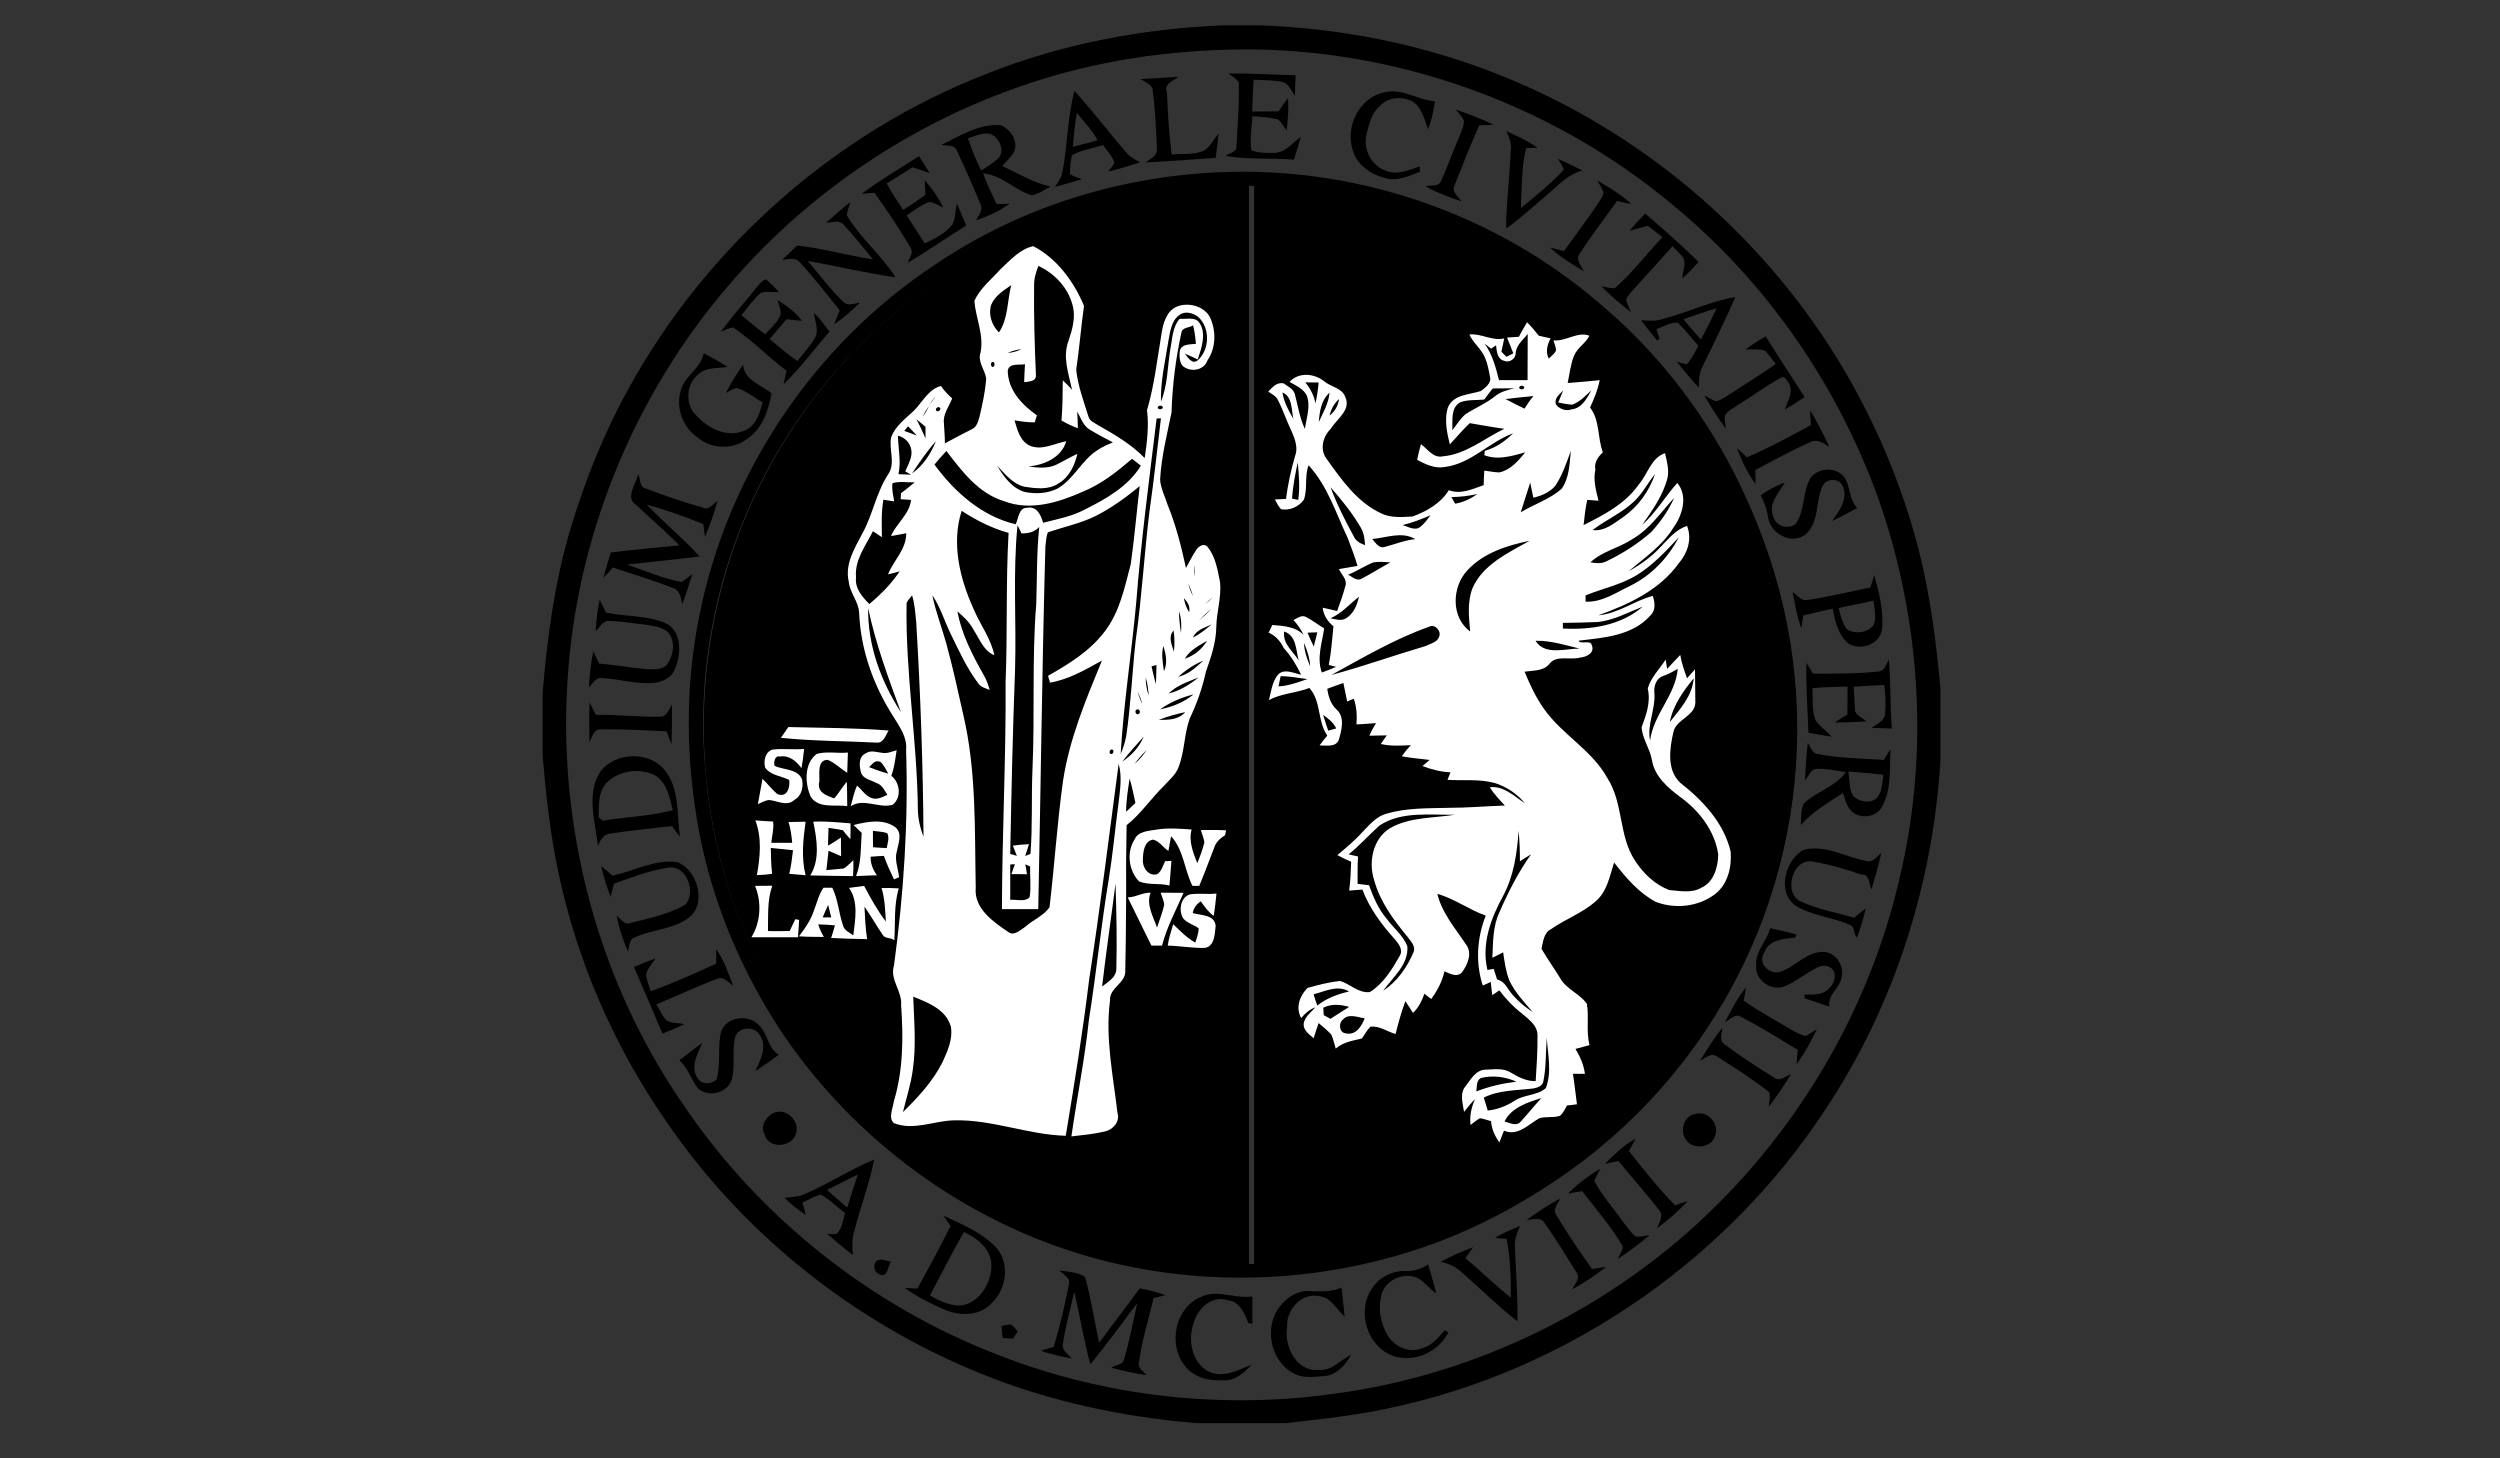 <svg enable-background="new 0 0 1200 700" viewBox="0 0 1200 700" xmlns="http://www.w3.org/2000/svg"><rect x="0" y="0" width="1200" height="700" fill="#333333" stroke="none"/><g transform="matrix(1.027 0 0 1.027 -305.88 -116.084)"><path d="m880.6 705.9c-90.6 0-174.3-48.3-219.6-126.8-45.3-78.4-45.3-175.1 0-253.5s129-126.8 219.6-126.8" stroke="#000" stroke-miterlimit="11.644" stroke-width=".524"/><path d="m884 707.2c90.6 0 174.3-48.3 219.6-126.8 45.3-78.4 45.3-175.1 0-253.5s-129-126.8-219.6-126.8" stroke="#000" stroke-miterlimit="11.644" stroke-width=".524"/><g stroke-miterlimit="1.348" stroke-width=".075"><g transform="matrix(.046 0 0 .046 297.863 113.049)"><path d="m12428.6 257h370.7c837.3 30.3 1669.5 195.4 2447.8 508.8 1401.7 557.6 2613 1576.9 3408.2 2858.9 343.7 556 611.6 1159.1 791.9 1787.5 148.2 513.9 219 1046.3 267.8 1577v739.5c-75.9 1250.1-466.7 2485-1160.8 3531.2-1046.2 1607.1-2769.6 2757.8-4658.2 3089.7-274.6 48.9-552.5 77.5-828.9 109.5h-908.1c-748-60.6-1490.9-219-2186.8-500.4-1300.6-523.9-2444.5-1437-3227.8-2601.1-513.9-748.1-881.1-1597.2-1069.8-2485-84.2-394.3-128.1-795.2-161.7-1194.5v-640.1c47.1-566 123-1132.2 286.4-1676.3 148.3-490.2 338.7-968.7 588-1415.2 793.5-1445.5 2104.2-2602.9 3642.4-3199.2 763.1-303.3 1580.2-456.7 2398.9-490.3m101.1 246c-481.8 10.1-963.7 60.6-1433.7 166.7-1394.9 311.7-2682 1078.2-3625.5 2151.4-933.3 1052.9-1529.7 2397.3-1679.6 3795.7-173.6 1600.5 227.5 3261.6 1138.8 4589.1 776.7 1157.4 1917.3 2063.8 3216.2 2562.4 1081.6 422.9 2272.6 554.3 3421.7 390.9 1325.8-178.7 2589.3-764.9 3591.8-1649.3 1054.7-935.1 1819.5-2200.3 2137.9-3575 299.8-1243.3 224.1-2569.2-182-3780.5-412.7-1202.9-1159.1-2291.2-2146.3-3094.8-1233.3-1021-2838.8-1588.6-4439.3-1556.6z" stroke="#53638a"/><path d="m12480.9 747.2c227.5-3.4 454.9 11.9 682.3 16.9-3.3 69.1-5 138.1-6.7 208.9-38.7-52.2-59-124.7-131.5-141.6-94.4-18.5-192.1-16.8-288.1-21.9-6.7 107.8-11.8 215.7-15.1 323.5 89.3 0 178.6-1.6 267.8-1.6 30.4-45.5 60.6-91 96-131.5 10.1 107.9-1.6 217.3-13.5 325.2-28.6-38.7-50.5-82.6-89.2-112.9-84.2-20.2-171.8-25.2-259.4-32-1.7 114.5-30.4 232.5-8.4 347.1 77.5 30.3 161.7 26.9 242.6 25.3 107.8-6.8 173.5-102.8 257.7-160.1-20.2 77.5-45.5 153.3-69.1 229.1-230.7-18.5-464.9 1.7-692.4-37 25.2-30.3 106.1-32 107.8-87.6 11.8-220.7 32-443.1 23.5-663.8-26.8-37.1-68.9-59-104.3-86z" stroke="#53638a"/><path d="m11588 802.8c128-5 256-16.9 384.1-21.9-52.2 42.1-151.6 69.1-116.2 160.1 10.1 208.9 20.2 419.5 48.9 628.4 109.5-11.8 232.5 8.4 335.2-43.8 60.7-42.1 92.7-112.9 139.8-168.5-6.7 82.6-16.9 163.5-28.6 246-235.8 18.5-473.4 33.7-711 47.2 43.8-37.1 112.9-62.4 114.6-128.1-8.4-203.8-16.9-407.7-43.8-608.2-6.8-62.3-79.2-79.2-123-111.2z" stroke="#53638a"/><path d="m10917.4 922.4c181.9 205.6 350.4 421.2 527.4 630.1 37 43.8 91 69 138.1 97.7-107.8 33.7-215.6 67.4-325.2 92.6 22-28.6 48.9-57.3 65.7-89.3-21.9-69.1-77.5-121.3-116.2-180.3-104.5 35.4-220.7 47.2-316.7 104.5-11.8 62.4-23.6 126.4-18.5 190.4 37 25.2 79.1 37.1 119.6 52.2-89.3 27-180.3 53.9-271.3 77.5 27-43.8 59-84.2 70.8-136.5 57.3-276.1 50.5-564.3 126.3-838.9m23.6 224.1c-20.2 112.9-32 229.1-40.4 343.7 82.5-21.9 168.5-37.1 249.3-67.4-53.9-102.7-138.1-185.3-208.9-276.3z" stroke="#53638a"/><path d="m14061.1 939.3c183.6-48.9 342 77.5 518.9 89.2-16.9 96.1-32 192.1-70.8 283.1-38.7-101.1-64-225.7-163.4-284.7-106.1-50.5-247.6-40.5-328.5 52.2-86 70.8-107.8 187-134.8 289.7-35.4 151.7 55.6 323.5 207.2 369 112.9 43.8 227.5-13.5 335.3-47.2 0 13.5 1.6 40.5 1.6 53.9-116.2 45.5-244.2 106.2-370.6 59-141.5-37-281.3-141.5-315.1-289.7-72.3-234.2 74.2-525.7 320.2-574.5z" stroke="#53638a"/><path d="m14792.3 1114.5c129.7 42.1 257.8 92.6 380.8 151.6-48.9 5.1-96 6.7-143.2 6.7-91 198.8-168.5 402.7-249.3 604.8-38.7 67.5 33.7 118 69.1 168.5-124.7-42.1-249.3-87.6-365.6-153.2 52.2-15.2 133.1 6.7 156.6-54 69.1-148.2 121.3-304.9 187-454.8 20.2-52.2 48.9-104.5 45.5-161.7-20.2-40.5-54-72.5-80.9-107.9z" stroke="#53638a"/><path d="m9564.6 1471.7c192.1-92.7 387.4-220.7 608.1-198.8 62.4 30.4 118 86 133.1 153.4 45.5 112.9-62.4 183.6-121.3 261.1 160 74.1 315 168.5 488.5 208.9-62.4 30.3-119.6 75.8-190.4 87.6-173.6-52.2-308.3-207.2-493.6-222.4 37.1 107.8 87.6 208.9 136.5 311.7 43.8-1.6 87.6-1.6 131.4-3.4-102.7 75.9-220.7 128.1-342 168.5 27-50.5 77.5-102.7 47.1-163.4-75.7-185.3-158.3-369-242.6-549.3-26.7-59-102.5-42.2-154.8-53.9m269.6-67.4c37 111.1 82.5 220.6 133.1 326.8 62.4-37.1 126.4-75.8 178.6-126.4 57.3-65.7 20.2-163.5-37.1-215.7-77.5-72.3-188.7-8.3-274.6 15.3z" stroke="#53638a"/><path d="m15304.4 1331.8c107.8 50.5 219.1 97.7 316.8 170.1-38.7 0-77.5-3.4-116.2 5.1-48.9 197.1-42.1 404.3-52.2 606.5 149.9-124.7 305-245.9 436.3-390.9-15.1-38.7-38.7-74.1-60.7-109.5 84.2 37.1 166.8 77.5 249.4 119.6-133.1 32-229.2 133.1-328.6 219.1-148.2 124.6-288.1 257.7-446.4 368.9 0-261.2 37-522.3 45.5-785.1 13.5-72.4-13.5-139.8-43.9-203.8z" stroke="#53638a"/><path d="m8754.3 1968.6c187-138.1 385.8-257.7 582.9-382.4 35.4 57.3 72.5 113 107.8 171.8-57.3-18.5-114.6-40.4-173.5-58.9-87.6 55.5-175.2 111.1-262.8 165.1 50.5 92.6 109.5 180.2 166.7 267.8 77.5-47.2 153.3-99.4 227.5-153.3-3.4-48.9-6.7-99.4-8.4-148.2 75.8 84.2 139.8 176.9 188.6 278-47.1-18.5-89.2-50.5-139.8-57.3-84.2 30.3-158.4 85.9-230.7 138.1l181.9 283.1c102.7-47.2 208.9-101.1 281.3-190.4 33.6-65.7 30.3-143.2 45.5-215.7 33.7 74.1 64 150 94.3 225.7-198.8 124.7-390.9 257.8-593 377.4 16.8-48.9 62.3-102.7 28.6-153.4-112.9-192-237.6-377.3-367.3-557.6-43.7 3.5-85.8 6.8-129.6 10.2z" stroke="#53638a"/><path d="m12494.4 1746.3c1356.2-35.4 2717.4 444.8 3746.8 1327.5 1135.5 946.8 1866.7 2362 1972.9 3837.8 116.2 1310.7-257.8 2655.1-1029.4 3719.8-636.8 899.7-1546.6 1597.2-2575.9 1988-1118.6 419.5-2370.4 478.4-3521 155-1277-357.2-2410.8-1191.1-3148.7-2291.2-404.3-613.2-697.5-1303.9-835.6-2028.4-136.5-726.1-146.6-1480.8 3.4-2206.9 286.4-1443.9 1170.9-2756.3 2399-3563.3 877.5-594.7 1930.4-913.1 2988.5-938.3m-1039.5 272.9c-1041.2 224.1-2016.6 758.1-2754.5 1526.4-1103.6 1115.2-1684.7 2727.5-1533.1 4292.6 112.9 1406.7 805.3 2761.2 1883.5 3672.7 958.6 834 2218.7 1307.4 3487.3 1325.9-1.6-3649.1 1.7-7298.2 0-10949-363.8 21.9-727.7 52.2-1083.2 131.4m1234.8-131.4v10955.7c604.9-27 1211.4-116.2 1780.8-330.2 1253.4-439.8 2318.1-1371.4 2956.7-2533.8 318.4-591.4 529-1240 618.3-1905.4 141.5-1140.6-69.1-2326.6-625-3334-596.4-1098.4-1581.9-1979.5-2741.1-2446.2-630.1-256.2-1309-399.4-1989.7-406.1z" stroke="#120000"/><path d="m16229.4 1833.9c121.3 70.7 242.6 143.2 345.3 239.2-48.9-8.4-97.7-20.2-144.8-32-112.9 158.3-229.1 311.7-338.7 471.7-20.2 38.7-57.2 72.5-60.6 118 11.8 45.5 40.4 84.2 62.4 126.4-119.6-74.1-241-144.9-343.7-241 47.1 10.1 94.4 22 141.5 33.7 112.9-156.7 229.1-311.7 338.6-471.7 20.2-38.8 55.7-74.2 62.4-119.7-11.9-45.5-40.6-82.5-62.4-124.6z" stroke="#53638a"/><path d="m8393.7 2263.4c80.9-74.1 161.8-144.8 247.7-212.2-13.5 45.5-35.4 89.3-37.1 138.1 136.5 229.1 352.2 402.7 493.6 628.4-299.8-43.8-593-114.5-891.2-166.7 121.3 141.5 232.5 294.8 369 422.8 47.2 37.1 107.8 6.7 160.1 1.7-80.9 80.9-166.8 155-261.2 219 16.9-47.1 37.1-94.3 57.3-141.5-133.1-163.5-262.8-333.6-406-488.6-43.8-55.6-119.6-28.7-178.6-25.3 50.6-48.9 101.1-96 150-144.9 261.1 28.6 512.2 101.1 771.6 141.5-101.1-121.3-195.4-246-304.9-360.5-47.3-42-114.7-15.1-170.3-11.8z" stroke="#53638a"/><path d="m16556.2 2344.3c50.5-60.6 102.7-117.9 158.3-175.2 185.3 158.4 369 321.8 544.2 492-53.9 57.3-106.1 116.2-165.1 166.7-1.7-77.5 57.3-176.9-15.1-237.6-27-32-55.6-60.6-86-89.2-128 146.6-261.1 291.5-394.2 436.3-27 32-59 64.1-75.9 104.5 6.7 45.5 32.1 87.6 48.9 129.7-106.1-80.9-207.2-168.5-301.6-262.8 45.5 8.5 91 20.2 136.5 18.5 180.3-155 320.2-347 485.3-517.2-48.9-38.7-97.7-77.5-148.3-116.2-62.3 15.1-123 33.7-187 50.5z" stroke="#53638a"/><path d="m10164.4 2735.2c97.7-89.3 197.1-205.6 333.6-234.2 240.9 124.7 412.8 360.5 515.5 606.5-30.3 215.6-47.2 433-79.2 648.6 16.8 163.4 75.8 320.1 124.7 476.7 11.8 45.5 60.6 62.4 96 86 168.5 96 338.7 193.7 475.2 335.2 23.5-161.7 43.8-323.4 23.5-486.8 74.1-251.1 102.8-512.2 146.6-771.6 15.1-106.1 48.9-235.8 158.3-281.3 114.6-45.5 267.8-6.8 331.9 102.7 67.4 138.1 65.6 315.1-22 443.1-30.3 92.7-146.5 121.3-225.7 75.8-62.4-28.6-62.4-116.2-55.6-171.8 18.6-72.5 104.5-64 163.4-70.7-5.1-64.1-13.5-126.4-28.6-188.7-30.3 25.2-107.8 18.5-118 70.7-59 267.8-92.6 539.2-101.1 813.7-45.5 225.7-104.4 453.2-116.2 685.6 6.7 87.6 48.9 168.5 75.9 252.7 84.2 207.2 139.8 424.6 187 643.6 35.4-62.4 65.7-128.1 106.1-187.1 25.2-37 82.6-70.7 116.2-23.5 80.9 101 99.5 235.8 124.7 358.8 13.5 150-35.4 296.5-38.7 446.4-1.7 160.1-53.9 311.7-106.1 459.9-35.4 165.1-92.7 325.2-165.1 476.8-57.3 163.4-50.6 343.7-118 505.4-30.4 70.7-92.6 119.6-143.2 176.9-131.4 128.1-234.2 284.7-379.1 399.3-5 224.1-6.5 507.9-4.8 731.9-2.2 496.1-4.2 425.1-8.7 738.9 11.9 134.7-163.4 176.9-155 310-50.5 382.4 32 764.9 75.8 1143.9 26.9 89.2-45.5 168.5-128.1 187-111.1 27-227.4 37-340.3 50.5 57.3-395.8 136.5-790.1 178.6-1189.4 75.8-475.1 123-955.2 202.2-1430.3 40.4-249.3 62.4-500.3 96-749.7 15.2-138.1 42.1-279.6 3.4-416.1-97.7 731.1-187 1462.4-299.8 2191.8-64.1 530.7-150 1058-237.6 1587.1-384.1-10.1-749.7-166.8-1133.8-156.7-203.8 3.4-411.1 107.8-611.5 28.6-62.4-52.2-8.5-156.7-1.7-220.7 96.1-316.7 97.7-652 74.1-977.1 13.5-143.2-117.9-259.4-72.4-404.4 99.4-726 146.6-1458.9 123-2190.1 13.5-129.7-67.4-237.5-131.5-342-200.5-313.3-330.2-675.5-345.3-1049.6-5-116.2-96-205.6-106.1-320.1-40.5-175.2 59-336.9 136.5-483.5 107.8-193.7 143.1-421.2 266.1-608.1 75.9-112.9 1.7-254.4 28.7-375.7 43.8-112.9 143.1-185.3 227.4-264.6 89.3-85.9 148.3-220.7 278-254.3 32 47.1 72.4 89.2 114.5 126.4-32 82.5-94.4 158.4-84.2 249.3 3.4 69.1 10.1 138.1 10.1 207.2 89.3-48.9 182-96 272.9-143.2 48.9-20.2 64-75.8 77.5-121.3 30.3-131.5 60.6-262.8 69.1-395.9-13.5-89.3-89.3-166.8-57.3-262.8 37.1-178.6-50.5-350.4-62.3-525.7 57.3-126.3 173.5-217.2 264.5-320m385.8-33.7c-25.2 64-45.5 131.4-43.8 200.5-3.4 303.3 5.1 606.5 18.6 908.1 5 67.4-72.5 65.7-119.6 72.5 1.7-60.7 5-121.3 8.4-181.9-60.6 10.1-160.1-15.2-175.2 64 1.7 197.1 143.2 347.1 296.6 454.9-8.5 23.5-15.2 47.2-22 70.8-69 1.6-138.1-8.5-205.5-20.2 28.6 99.4 57.3 217.3 163.4 261.1 121.3 45.5 242.6-26.9 362.2-48.9-48.8 166.8-227.4 244.3-387.5 256.1 94.4 13.5 198.8 25.3 288.1-18.5 70.7-35.4 139.9-75.8 212.3-109.5-27 116.2-82.6 237.6-190.4 299.8-99.4 69.1-230.7 52.2-343.7 35.4-123-26.9-198.8-129.6-281.3-213.9 67.5 111.1 150 227.4 279.7 266.1 109.5 22 229.1 16.9 331.9-33.6 170.1-96.1 247.6-293.2 412.7-394.3 47.2-32 99.4-53.9 151.6-75.8-77.5-42.1-156.6-80.9-232.5-128.1-69.1-38.7-92.6-119.6-129.7-185.3 3.4 57.3 5.1 112.9 6.7 170.1-57.2-21.9-112.9-47.2-166.7-79.2 11.8-134.8 11.8-271.2 13.4-407.7 33.7 30.4 64.1 62.4 94.4 96.1-35.4-163.5-99.4-335.3-35.4-500.4 38.7-116.2 75.8-242.6 38.7-365.6-47.2-175.3-182-316.8-345.4-392.6m-480.2 395.9c-30.4 99.4 6.7 207.2 79.2 279.7 94.3-139.8 84.2-320.2 124.6-480.2-79.1 53.9-166.7 109.5-203.8 200.5m1919 97.7c-89.4 59-99.5 173.5-118 267.8-32 203.9-80.9 407.7-75.8 616.6 69-166.8 65.7-350.4 94.3-525.7 22-107.8 20.2-229.1 96.1-315.1 65.7 6.7 161.7-25.2 203.8 45.5 69.1 109.5 16.9 252.7-20.2 367.3-43.8-20.2-85.9-40.5-131.4-59 30.3 38.7 74.1 112.9 129.7 69.1 124.6-107.8 129.7-333.6 5-443.1-52.2-38.6-126.3-60.5-183.5-23.4m-1752.1 390.8c48.8-3.4 97.6-16.9 141.5-38.7-48.9 5.1-96 18.5-141.5 38.7m-155.1 91c-18.5 10.1-18.5 40.5 0 50.5 30.4 5.1 30.4-55.5 0-50.5m-643.5 443.1c23.6-30.3 47.1-62.3 67.4-94.4-25.3 28.7-47.2 62.4-67.4 94.4m-62.4 112.9c25.2-33.7 45.5-70.7 62.4-107.8-25.3 33.6-45.5 69-62.4 107.8m165.1-96.1c-20.2-5-42.1 18.5-28.6 35.4 21.9 23.6 62.3-23.6 28.6-35.4m2222.1-1.6c-6.7 30.3 55.6 30.3 50.6 0-10.1-18.6-40.4-18.6-50.6 0m-11.7 116.3c-75.8 621.6-158.3 1243.3-207.2 1868.3-47.2 513.8-128 1025.9-158.4 1541.5 23.6-57.3 43.8-116.2 55.6-176.9 48.9-325.2 60.6-655.4 97.7-982.2 62.3-434.7 85.9-872.7 139.8-1309 45.5-313.3 77.6-628.4 116.3-943.5-10.1 0-32.1 1.8-43.8 1.8m-2439.5 8.3c32 64 64 128.1 91 195.4v-119.6zm-85.9 70.8c-13.5 15.2-27 32-38.7 47.2 42.1 15.1 84.2 30.3 126.4 47.1-27-32-57.4-62.3-87.7-94.3m-102.8 96.1c1.7 129.7 33.7 261.1 5.1 390.8 42.1 1.6 84.2 3.4 128 5-20.2-11.8-40.4-23.5-59-33.7 22-52.2 50.6-101.1 60.7-156.7 16.8-97.7-42.1-183.6-134.8-205.4m143.2 382.4c114.6-79.2 190.4-200.5 242.6-326.9-91 101.1-166.7 214-242.6 326.9m227.5-89.3c203.8 278 480.2 525.7 825.5 606.5 27-53.9 32-170.2 112.9-166.8 101.1-21.9 144.9 74.2 165.1 151.7 143.2-37.1 293.2-64.1 424.5-134.8 215.7-107.8 439.8-234.1 569.4-444.7-21.9-18.6-67.4-54-89.2-70.8-151.6 129.7-310 256.1-495.3 331.9-251.1 112.9-540.8 202.2-808.6 97.7-259.5-79.2-426.3-305-583-508.8-42.2 43.7-82.6 90.9-121.3 138.1m-426.3 188.7c-10 62.4 8.5 124.6 16.9 185.3-37-5.1-72.4-11.9-109.5-16.9-21.9 124.6-16.9 252.7-15.1 380.7-30.4-20.2-62.4-40.4-91-60.6-74.1 148.2-188.7 293.2-171.8 470.1-13.5 111.2 64 197.1 134.8 269.6 116.2-96.1 224.1-205.6 308.3-331.9-40.4 11.8-79.1 22-118 30.3 57.3-143.2 185.3-252.7 185.3-417.8-50.5 10.1-102.7 20.2-155 28.6 55.6-131.4 187-219 203.9-367.3-25.2-1.6-79.1-5-106.1-6.7 1.6-20.2 3.4-40.4 3.4-60.6 47.1-37 94.3-72.4 139.9-111.1-76 3.2-151.8-13.6-226 8.3m2057.1 336.9c-151.7 74.1-318.5 107.8-478.5 163.4-18.5 45.5-18.5 94.3-25.2 143.2-33.7 1228.2-47.2 2456.3-72.5 3684.5h-368.9c1.7-769.9 42.1-1538.1 37.1-2308.1 20.2-505.4 1.7-1010.8 30.3-1514.5-171.8-47.2-328.5-128.1-476.7-224.1-106.2 331.9-18.6 689 121.3 997.4 65.7 158.3 176.9 299.9 210.6 470-107.8-43.8-148.2-161.7-207.2-252.7-40.4-77.5-102.7-138.1-168.5-193.7 43.8 232.5 153.3 444.8 269.6 650.3 27 45.5 43.8 96.1 59 148.2-40.5-16.8-86-25.2-112.9-62.3-118-155-198.8-333.6-283.1-507.1-64-129.7-104.5-272.9-187-392.6 33.7 165.1 96 325.2 141.5 488.6 65.7 237.5 118 478.4 171.8 719.4 136.5 576.2 116.2 1174.2 128 1762.2-20.2 214 178.6 348.7 335.3 454.8 57.3 38.7 116.2-25.2 163.4-52.2 77.6-72.4 192.1-114.5 251.1-203.8 50.5-424.6 77.5-854.1 136.5-1278.7 64-427.9 232.5-828.9 395.9-1226.4-166.8 92.6-336.9 192-527.4 224-6.7-23.5-13.4-47.1-20.2-69 210.6-119.6 424.5-251.1 572.8-446.5 155-198.8 205.5-451.5 267.8-689 37.1-262.8 59-527.3 91-791.8-143.3 116.2-289.8 225.6-454.9 306.5m-786.8 91c-48.9 488.6-10.1 982.2-25.2 1474.1-23.6 621.7-37 1243.3-48.9 1865 21.9 6.7 45.5 13.5 67.4 20.2-13.4-35.4-26.9-69.1-40.4-104.5 55.6-6.7 107.8-11.8 163.4-15.1-11.8 40.4-25.2 80.9-38.7 121.3 16.9-8.4 35.5-15.1 54-21.9 21.9-284.7 8.4-569.4 20.2-854.1 25.3-562.7-6.7-1127.1 38.7-1689.8 8.4-259.4 3.4-520.6 30.3-778.3-45.5 52.2-112.9 67.4-180.2 65.6-13.6-26.9-25.4-55.5-40.6-82.5m1799.3 523.9c1.6-40.4 3.4-80.9 1.6-119.6-5 38.7-6.6 79.2-1.6 119.6m-65.7 67.4c11.8 43.8 28.6 87.6 48.9 129.7-11.8-45.5-28.7-89.2-48.9-129.7m-2860.7 198.8c-13.5 700.9 107.8 1398.3 114.6 2099.2 1.6 94.3 23.6 188.7 57.3 276.3-5-727.9-30.3-1453.9-74.1-2180-10.1-92.7-13.5-183.7-42.1-272.9-20.3 25.2-42.2 47.1-55.7 77.4m3034.2 11.8c28.6-21.9 53.9-47.1 79.1-72.4-28.6 21.9-53.8 45.5-79.1 72.4m-217.3-60.6c10.1 48.9 25.3 99.4 53.9 141.5 13.5-55.6-15.2-104.5-53.9-141.5m-3207.7 99.3c-5.1 377.4 129.7 746.4 333.6 1059.7-128.1-348.7-257.8-695.7-333.6-1059.7m3359.3 128.1c45.5-37.1 87.6-75.8 128-118-45.4 35.4-87.5 75.9-128 118m-200.5-94.3c0 74.1 8.4 146.6 20.2 220.7 5.1-74.2 5.1-150-20.2-220.7m141.5 266.1c70.7-33.7 129.7-84.2 190.4-133.1-69 33.7-156.7 53.9-190.4 133.1m-193.7 143.3c8.4-72.5 8.4-143.2-3.4-214-57.2 64-18.5 143.1 3.4 214m111.2 72.4c96-32 173.5-96 225.7-182-82.5 48.8-175.2 94.4-225.7 182m-212.3 128c38.7-84.2 20.2-173.6-5-257.8-25.3 84.3-5.1 171.9 5 257.8m146.6 55.6c101.1-23.6 180.2-96.1 254.3-165.1-94.2 40.4-180.2 96-254.3 165.1m-273-106.2c13.5 60.7 28.6 121.3 43.8 180.3 6.7-64.1 3.4-129.7 6.7-193.8-13.3 3.4-38.6 10.2-50.5 13.5m173.6 276.4c112.9-28.6 214-89.3 303.2-163.5-106.1 45.5-220.7 79.2-303.2 163.5m-232.5-161.8c0 62.4 10.1 126.4 32.1 185.3-6.8-62.3-11.9-124.6-32.1-185.3m-82.5 139.9c11.8 45.5 28.6 89.3 48.9 129.7-11.9-43.8-28.7-87.6-48.9-129.7m229.1 181.9c124.7-23.6 242.6-72.5 340.3-151.7-121.3 30.4-237.6 79.3-340.3 151.7m-239.3 3.4c-25.3 13.4-5 60.6 21.9 43.8 25.3-13.5 5.1-60.7-21.9-43.8m225.8 104.4c96.1 0 200.5 0 267.9-79.1-91 20.2-182 43.7-267.9 79.1m-370.6 422.9c94.3-62.4 173.5-148.2 217.3-252.7-74.1 82.5-150 163.4-217.3 252.7m-107.9-123c-23.6 1.7-32 45.5-3.4 47.2 23.7-1.7 30.4-47.2 3.4-47.2m232.5 146.6c48.9-40.5 89.3-89.3 123-141.6-43.8 43.9-85.9 91-123 141.6m-50.5 149.9c-16.8 111.2-35.4 224.1-35.4 336.9 32-30.3 62.4-59 94.3-89.3-18.5-82.5-33.6-166.7-58.9-247.6m-1213 872.7v358.8c60.7-6.7 148.2 27 197.1-27 16.9-102.7 1.7-208.9 5.1-311.7-16.8-6.7-32-15.1-48.9-21.9 6.7 33.7 11.8 67.4 16.9 101.1-52.2 0-106.2-3.4-158.4-1.6l35.4-101.1c-11.9 1.7-35.4 1.7-47.2 3.4m933.3 1239.9c59-47.1 144.9-94.4 144.9-178.6 6.7-289.7 1.7-579.5-8.4-867.6-43.8 348.7-96 697.5-136.5 1046.2m-1918.9 102.8c8.5 249.4 32.1 500.4-5 746.3-18.5 144.9-65.7 284.7-99.4 426.3 155-151.6 304.9-313.4 402.6-508.8 50.6-111.2 106.2-232.5 84.2-358.8-48.8-175.3-232.4-244.3-382.4-305z" fill="#fff" stroke="#f9f9f9"/><path d="m7664.3 2947.4c35.4-40.4 65.6-89.2 117.9-111.1 45.5 40.4 91 84.2 131.4 131.4-62.4 3.4-128.1-13.5-187.1 8.4-74.1 67.5-131.4 150-193.7 225.8 79.2 65.6 158.4 133.1 240.9 195.4 53.9-62.3 124.6-117.9 156.6-198.7 6.7-50.6-18.5-101.1-30.3-150 91 57.2 183.6 123 247.6 210.6-52.2-3.4-104.4-10.1-156.6-16.9l-171.8 202.2c92.6 77.5 183.6 155 281.3 224.1 60.6-79.2 133.1-151.7 180.2-239.3 43.8-79.1-3.4-166.7-10.1-249.3 60.7 55.6 106.2 124.7 156.7 188.7-153.4 178.6-296.5 368.9-466.7 535.8 10.1-45.5 20.2-92.7 30.4-138.2-187.1-139.8-348.8-310-542.5-439.7-43.8 6.7-82.5 27-123 42.1 104.6-146.7 225.9-279.7 338.8-421.3z" stroke="#53638a"/><path d="m16901.5 3238.9c246.1-65.6 478.5-176.9 729.5-222.4-102.7 242.6-224.1 478.4-336.9 716-32 64-33.7 134.8-33.7 205.5-79.2-85.9-153.3-173.5-224.1-264.5 32 10.1 65.7 21.9 99.4 28.6 53.9-52.2 82.5-124.6 119.6-188.7-69-77.5-133.1-163.4-208.9-235.8-77.5-3.4-146.6 40.5-217.3 67.4 10.1 32.1 20.2 64.1 32 96.1-6.7 5-18.5 13.5-25.2 18.5-55.6-69.1-109.5-136.5-161.7-205.5 75.7 3.4 153.2 11.8 227.3-15.2m202.2 5.1c57.2 69 116.2 138.1 176.9 203.9 59-102.8 109.6-208.9 160.1-315.1-114.6 30.3-225.8 72.4-337 111.2z" stroke="#53638a"/><path d="m15515 3274.3c43.8 42.1 80.9 89.4 119.6 136.5 37.1 8.5 81 18.5 119.7 27-33.7 64-54 136.5-18.6 205.5 25.2-26.9 62.4-48.8 74.1-85.9-3.4-35.4-16.8-67.4-26.9-99.4 124.6 13.4 247.6-94.3 365.6-47.2-37.1 75.8-121.3 121.3-155 200.5-37.1 89.4-45.5 185.3-65.7 279.7 109.5-8.4 217.3-16.9 325.2-28.6-18.6 97.7-57.3 188.7-97.7 278 101.1 131.4 74.1 304.9 129.7 454.9-47.2 45.5-91 102.7-75.9 176.9-23.6 106.1 6.7 212.3 32 315-38.7-3.4-77.5-5.1-114.6-8.5-18.5 84.2-28.6 170.2-37 256.1 207.2-104.4 422.9-215.6 559.3-411 91-102.7 124.7-271.2 267.9-320.1 18.5 80.8 42.1 163.4 26.9 245.9-43.8 180.2-155 333.6-259.4 483.5 139.8-123 232.6-288.1 357.2-426.3 111.2 131.4 52.2 328.6-38.8 453.3-112.9 185.3-294.8 306.6-454.9 443.1 119.7-65.7 234.2-146.6 326.9-249.3 79.1-80.9 153.2-175.2 266.1-210.6 52.2 129.7 6.8 274.6-82.5 377.3-195.4 274.7-510.5 419.5-818.8 530.7 200.4-16.8 362.2-146.5 552.6-197.1 23.6 65.7 32 148.3-25.2 200.5-182 205.6-473.4 224.1-727.9 254.4 6.7 38.7 124.7-6.7 131.4 40.4 40.4 84.2-53.9 126.4-118 131.4-99.4 28.6-240.9-30.3-311.6 65.7-60.7 74.1-165.2 64-251.1 77.5 54 131.4 114.6 261.1 197.1 377.3 183.6 262.8 486.9 417.8 643.6 702.5 166.7 256.1 112.9 591.4 284.7 844.1 82.5 128 200.5 239.2 343.7 294.8 107.8 8.4 230.7 35.4 330.2-25.2 124.6-55.6 166.7-210.6 168.5-336.9-33.7-235.9-190.4-441.4-380.8-579.5-129.7-96.1-266.2-212.3-293.1-380.8-20.2-114.6-97.7-215.6-104.5-331.9 47.2-126.4 94.4-256 62.4-392.5 30.3-112.9 119.6-197.2 181.9-294.8l15.2 94.4c43.8-47.2 87.6-94.4 133-141.6 13.6 82.6 42.1 160.1 69.1 237.6 27-30.3 54-62.4 80.9-91 1.7 114.6 1.7 227.5 3.4 342-8.4 136.5-193.7 163.5-222.3 293.2-38.7 166.7-70.8 387.4 69.1 517.2 230.7 180.2 444.7 409.4 512.2 700.9 11.8 155-28.7 331.8-160.1 431.3-168.5 128-404.3 153.4-601.4 77.5-173.6-92.6-303.3-246-422.9-399.3-43.8 136.5-70.7 293.2-185.3 392.6-134.7 119.6-309.9 182-456.5 284.7-74.1 37.1-79.1 129.7-96 198.8 59 101.1 128 197.1 188.6 296.5 62.4 116.3 202.2 158.4 272.9 264.5 23.6 136.5-10.1 281.3 27 417.8-35.4 10.1-107.8 28.6-143.2 38.7 47.2 77.5 84.2 161.7 96 252.7-40.4 1.7-80.9 0-121.3 0 15.1 102.7 27 207.2 40.4 310-25.2 3.4-75.7 10.1-101 11.8-20.2 37-38.7 77.5-70.8 104.4-67.4 25.2-144.9 3.4-213.9 27-107.8 62.4-219.1 185.3-355.5 124.6-15.1 40.5-32 79.2-47.1 119.7-45.5-64.1-79.2-136.5-84.2-215.7-38.7-10.1-74.1-25.2-112.9-30.4-35.4 18.6-64.1 45.5-96.1 69.1-10.1-92.6 8.5-178.6 45.5-262.8-40.4 40.5-75.8 84.2-111.1 129.7-13.5-87.6-47.2-190.4 16.8-262.8 54-69.1 102.8-166.7 205.6-166.7 82.5-1.7 173.5-18.6 247.6 27 79.2 47.1 163.5 92.6 257.8 89.2 10.1-155 20.2-311.7 18.5-466.7 0-102.7-96-165.1-163.4-224.1-86-65.7-158.3-144.9-224.1-230.8-23.6 16.9-47.2 32.1-72.5 48.9-5-45.5-10.1-89.2-15.1-134.7-27 13.5-54 25.2-80.9 37-75.9-232.5-59-485.2 30.3-710.9-170.1-59-316.7-171.9-491.9-220.7 47.2 195.4 180.3 347.1 289.8 512.2 70.7 87.6 16.8 210.6-42.1 288.1-50.6 50.5-121.3 10.1-175.2-13.5-23.6 102.7-72.5 197.1-134.7 281.3-23.6-16.9-47.2-35.4-69.1-53.9-25.3 72.4-60.6 143.2-116.2 195.5-25.2-40.5-50.5-81-77.5-119.7-40.5 107.8-70.8 220.7-99.4 333.6-86-23.5-163.5-85.9-256.1-74-35.4 35.4-57.3 79.1-86 119.6-94.3 21.9-192.1 38.7-266.2 102.7-15.1-47.2-23.5-97.7-45.5-143.2-38.7-42.1-84.2-79.1-128-116.2-16.9 50.6-35.4 101.1-50.6 153.4-52.2-42.1-124.6-94.4-94.3-175.2 22-55.6 72.5-92.6 111.2-138.1-59 21.9-106.1 62.4-143.2 109.5-60.6-106.1-15.1-227.5 64-306.6 107.8-30.3 219.1-59 330.3-70.8 104.4 30.4 185.3 126.4 303.2 112.9 138.1-86 225.7-230.8 305-370.7 35.4-60.6-15.1-123-52.2-166.7-134.7-150-257.8-313.4-328.5-503.8-45.5 3.4-89.4 6.7-134.8 10.1 13.5-97.7 16.9-195.4 20.2-293.1-47.2-20.2-94.3-42.1-139.8-67.4 87.6-74.2 178.6-148.3 256.1-235.9 69-70.7 138.1-155 237.5-183.6 203.9-60.6 419.5-55.6 630.1-60.6 192.1 0 385.8-16.8 577.9-23.6-55.6-59-111.2-118-153.3-185.3 139.9-18.5 247.7 91 355.5 161.7-79.1-97.7-187-168.5-306.6-205.5-156.7-42.1-318.4-21.9-478.4-32l30.3-75.9c-97.7-5-193.7-28.6-284.7-64 23.6-20.2 48.9-40.5 72.5-62.4-94.3-11.8-188.7-18.5-283.1-37 28.6-40.5 59-77.5 92.7-112.9-101.1 5-205.6 11.8-304.9-11.8 18.5-30.3 40.4-58.9 60.6-87.6-59 0-117.9 3.4-176.9 3.4 18.5-45.5 42.1-87.6 67.4-128-65.7 5-131.5 10.1-198.8 13.5 6.7-87.6 1.7-176.9-26.9-261.2-23.6 8.5-45.5 18.5-67.5 28.6-13.4-62.3-25.2-124.6-38.7-188.6-55.6 18.5-109.5 38.7-163.4 58.9 10.1 79.2 37 161.7 99.4 215.7 82.5 77.5 43.8 212.2 16.9 305-33.7 77.5-128.1 52.2-195.4 55.5 25.2-35.4 52.2-67.4 79.2-101-102.8-144.9-59-347.1-182-483.5-134.8 52.2-283.1 53.9-411 123 21.9-87.6 33.6-187 92.6-259.4 65.7-64 158.3-13.5 234.2 1.7-47.2-97.7-102.8-190.4-176.9-271.3-32-69-82.5-124.6-153.4-156.6 13.5-25.3 25.4-52.2 37.1-77.5 112.9 10 235.8 15.1 318.4 101-25.2-55.6-62.4-106.1-102.8-151.6 38.7-16.9 80.9-53.9 124.7-32 65.6 32 123 80.9 187 116.2-20.2 148.2-77.5 299.9-23.5 449.8 48.8-18.5 97.7-37 144.9-57.3-25.2-6.7-48.9-13.5-74.1-20.2 25.3-129.7 33.7-261.1 47.2-392.6-58.9-47.1-101-111.1-109.5-188.6 48.9 10 97.7 21.9 146.6 33.7 32-84.2 60.6-168.5 84.2-254.4 21.9-65.7-42.1-118-65.7-171.8 64-11.8 126.4-20.2 188.7-32-27-96.1-64.1-188.7-99.4-283.1-119.6-252.7-203.8-529-397.7-739.6-42.1 112.9-8.4 237.6-47.2 348.8-50.6 72.4-144.9 114.5-232.6 97.6-26.9-28.6-43.8-64-62.3-99.4 37-1.6 75.8-3.4 112.9-5 18.5-146.6 50.5-291.4 91-433 33.7-82.5 1.6-171.8-32-249.3-54-111.1-91-230.7-150-338.6-21.9-32-60.6-47.2-89.3-70.7 42.1-42.1 86-97.7 156.7-82.6 38.7 30.3 97.7 54 112.9 107.8 32 117.9 48.9 242.6 102.8 355.5 15.1-112.9 60.6-230.8 18.5-340.3-35.4-70.8-111.2-101.1-175.2-138.1 92.7-101.1 251.1-87.6 353.8-5.1 67.4 57.3 177 64.1 212.3 156.7 64 133.1-86 224.1-146.6 325.2-79.2 75.7-114.6 208.9-43.8 303.2 151.7 212.3 311.7 443.1 556 555.9 99.4 48.9 212.2 37.1 318.3 32.1 143.2-52.2 288.2-134.8 368.9-267.9 121.3 47.2 239.3-11.8 353.8-50.5 1.7-50.6 3.4-99.4 6.7-148.2 50.6 6.7 99.4 16.8 151.6 18.5 114.6-23.6 193.8-118 264.5-203.9-134.7 37-279.6 82.5-416.1 28.6 1.7-11.8 3.4-33.7 5.1-43.8 112.9-32.1 205.5-97.7 288.1-178.6-244.3 89.2-424.5 306.6-690.7 342-101.1 20.2-198.8-25.2-284.7-72.5 10.1-53.9 23.5-106.1 38.7-158.4 69.1 48.9 124.6 144.9 224.1 123 235.8-21.9 417.8-181.9 623.3-279.6-117.9-15.2-234.1-38.7-352.1-57.3-70.7 67.5-134.7 143.2-202.1 215.7-30.4-119.6-55.6-249.3-22-368.9 52.2-139.9 220.7-134.8 338.7-173.6 43.8-35.4 109.5-79.1 91-144.9-11.8-64-23.6-129.7-48.9-190.4-35.4-91-121.3-150-160.1-239.2 123-11.8 230.8 69 353.8 40.4-8.4 45.5-18.5 89.3-28.6 134.7 16.8 16.9 33.7 35.5 50.5 52.2 23.6-11.8 47.2-23.5 70.8-35.4-20.2-53.9-43.8-106.1-64.1-160 30.4-1.7 91-6.8 121.3-8.5 24.9-51 53.6-98.2 82.2-147m-116.2 325.1c-8.4 52.2-67.4 89.2-117.9 65.7-69.1-16.9-74.1-97.7-80.9-156.7-16.9 11.8-35.4 23.6-50.6 33.7l-65.6-50.6c79.1 109.5 112.9 240.9 146.5 370.7h289.8c0-156.7 1.6-313.3 1.6-470-48.8 64-122.9 116.3-122.9 207.2m-2136.2 284.7c48.9 62.4 87.6 133.1 102.7 214 15.1-69.1 27-139.9 32-212.3-45.5.1-90.9.1-134.7-1.7m2173.3 48.9c-6.7 30.3 55.6 30.3 50.5 0-10.1-18.5-40.4-18.5-50.5 0m-269.6 13.5c-30.4 37-57.3 74.1-85.9 112.9-82.6 8.4-168.5-1.6-246 28.6-97.7 55.6-74.1 188.7-79.1 283.1 43.8-54 80.9-116.2 133.1-161.7 99.4-65.7 210.6-109.5 303.2-185.3 55.6-45.5 128.1-62.4 195.4-79.2-74.1-.1-148.2 1.6-220.7 1.6m807 165.1c-48.9-3.4-94.4-13.5-141.5-21.9 15.1-40.5 33.7-80.9 50.5-121.3-38.7 38.7-92.6 75.9-74.1 141.5 37 45.5 99.4 70.8 160.1 48.9 102.7-10.1 156.6-112.9 200.5-193.7-59.1 55.5-116.4 117.9-195.5 146.5m-2943.3-124.7c13.5 97.7 62.4 185.3 111.2 269.6-21.8-92.7-8.3-225.8-111.2-269.6m369 301.6c43.8-96 99.4-190.4 109.6-298.2-86 74.1-101.1 192.1-109.6 298.2m1897-234.2c64 32 128 67.4 193.7 97.7 27-43.8 55.6-89.2 91-128-94.3 8.4-190.3 18.5-284.7 30.3m-1787.4 168.5c52.2-42.1 89.2-101.1 96-168.5-50.5 43.8-80.9 104.4-96 168.5m2292.8 714.3c-55.6 64-139.9 101.1-222.4 119.6-10.1-52.2-22-102.7-32-153.3-33.7 99.4-62.4 202.2-96.1 301.6 136.5-82.5 293.2-131.4 414.4-237.5 79.2-111.2 82.6-256.1 94.3-385.8-43.6 121.2-85.7 245.9-158.2 355.4m-2673.6 129.7c15.2 3.4 45.5 8.4 62.4 11.8 18.5-126.4 6.7-254.3-5-380.7-25.4 121.2-50.7 244.3-57.4 368.9m3473.9 28.7c-124.7 118-284.7 185.3-421.2 289.8 124.6 16.8 225.7-74.1 320.1-138.2 148.2-106.1 256.1-259.4 315.1-431.2-74.2 90.8-128.1 198.7-214 279.6m-3083-144.9c62.3 170.1 146.5 335.2 234.1 495.3 20.2 50.5 67.4 75.8 116.2 92.6-3.4-62.3-11.8-126.4-45.5-181.9-85.8-146.6-193.7-279.7-304.8-406m1228.1 99.4c11.8 21.9 25.3 45.5 37.1 67.4 82.5-13.4 158.4-48.8 224.1-97.6-86 18.4-173.6 30.2-261.2 30.2m1834.6 429.6c-134.8 89.2-303.2 121.3-422.8 234.1 52.2 8.5 109.5 15.2 158.3-8.4 165.1-79.2 323.5-178.6 459.9-299.8 94.3-102.8 176.9-219.1 232.5-347.1-134.7 146.5-249.3 320.1-427.9 421.2m-2329.9-144.9c55.6 16.9 128.1 62.4 180.3 16.9 42.1-32 70.7-75.8 102.7-116.2-91 38.6-185.3 75.7-283 99.3m-310 141.5c33.7 35.4 67.4 99.4 126.4 80.9 104.5-27 203.8-69.1 311.7-79.2-136.5-82.5-291.5-13.5-438.1-1.7m2685.4 369c-160 96-345.3 134.8-517.2 203.9v64c166.7 8.5 310-92.6 454.8-161.7 212.3-104.5 384.2-283.1 492-491.9-131.4 141.4-264.5 284.6-429.6 385.7m-1718.3-50.6c-158.4 170.2-168.5 476.8 28.6 621.7-13.5-144.9-30.4-296.6 21.9-436.4 104.5-244.2 363.9-362.2 581.2-485.2-229.2 47.2-468.4 123-631.7 299.9m-958.7-79.2c-87.5 35.4-165.1 89.3-252.7 123 40.5 21.9 86 69.1 134.8 42.1 101.1-52.2 195.4-112.9 294.8-166.8-58.9-3.4-119.6-10.1-176.9 1.7m-432.9 566.1c52.2 11.8 111.2 30.4 160.1 0 75.7-47.1 111.1-133.1 129.6-217.3-96 72.4-175.1 170.2-289.7 217.3m3173.9-117.9c-151.6 58.9-298.2 141.5-463.3 156.6-116.2 5.1-232.5 6.7-348.7 8.5v57.3c286.5 15.1 589.7-30.4 812-222.4m-2169.9 203.9c-348.7 123-670.5 313.3-994 490.2 321.8-85.9 635.1-198.8 955.2-293.1 48.9-25.3 121.3-37.1 139.9-96.1 23.7-57.3-42.1-131.4-101.1-101m-1474.1 48.8c-16.9 126.4 91 200.5 148.2 294.8-30.2-107.8-21.8-252.7-148.2-294.8m237.6 11.8c18.5 47.1 40.4 94.4 64 141.5 10.1-50.5 25.2-96 35.4-144.9zm2316.5 82.5c92.6 151.7 303.2 79.2 448.2 79.2-146.7-35.4-294.9-82.6-448.2-79.2m-2353.6 20.2c5.1 82.6 30.4 163.5 64.1 239.2-5.1-82.5-30.4-163.3-64.1-239.2m3647.4 338.7c-70.8 25.2-94.4 107.8-85.9 176.9 11.8 163.4-77.5 315-43.9 478.4 33.7-267.8 257.8-459.9 281.3-729.4-48.7 28.6-99.3 55.5-151.5 74.1m-3883.3 0c-8.4 35.4-15.1 69-21.9 104.4 102.7-5 198.8-42.1 293.1-74.1-89.2-11.8-180.2-28.7-271.2-30.3m3954.1 466.7c104.4-133.1 229.1-266.2 242.6-444.8-106.1 131.3-210.6 274.6-242.6 444.8m-3522.8-72.5c15.1 52.2 33.7 106.1 52.2 160.1 27-8.5 53.9-15.2 80.9-22-26.9-60.6-80.8-101-133.1-138.1m572.8 1123.7c-106.1 96-202.1 203.8-313.3 293.1 32 6.7 64 15.2 96 22-8.4 92.6-3.4 185.3-5 278 38.7 5 77.5 8.4 116.2 13.5 43.8 121.3 94.3 242.6 180.2 342 67.4 92.7 166.7 168.5 208.9 278 15.2 187-148.2 315-245.9 453.1 141.5-92.6 242.6-237.5 308.3-390.8 27-60.6-30.3-116.2-62.4-160-141.5-171.8-278-355.5-336.9-572.9-60.6-185.3-13.4-422.8 161.7-529 200.6-114.6 439.8-101.1 660.5-136.5-256.1 5-542.5-38.8-768.3 109.5m1413.5 52.2c-15.1 229.1-48.9 461.6-158.4 665.5-124.7 227.4-220.7 488.5-158.3 749.7 20.2-3.4 42.1-6.7 64-10.1 11.8 35.4 21.9 70.8 33.7 106.2 48.8 13.4 84.2 48.8 109.5 92.6 65.6 97.7 155 175.2 252.7 239.2-86-101.1-180.2-198.8-237.6-321.8-35.4-91-48.9-188.7-62.4-284.7-35.4 18.6-72.4 37.1-109.5 55.6 6.8-155 3.4-318.4 70.8-461.6 89.3-205.6 192.1-407.8 321.8-589.6-38.7 21.9-75.9 45.5-112.9 70.7.1-104.5-3.3-208.9-13.4-311.7m-2082.3 1662.9c10.1 37 23.5 77.5 37 114.5 94.3-75.8 207.2-116.2 323.4-143.1-119.5-69.2-242.5-1.8-360.4 28.6m97.7 136.4c1.7 25.2 3.4 50.5 5.1 75.8 21.9 11.8 45.5 23.6 67.4 37.1 62.4-40.5 128.1-80.8 190.4-121.3-87.7-25.3-178.7-33.7-262.9 8.4m200.5 119.6c-48.9 35.4-37.1 133 23.5 139.8 106.2 26.9 165.1-70.8 197.1-151.7-70.7-10-165-52.1-220.6 11.9m2070.5 185.3c-11.8 151.7-5 304.9-37 453.2-15.1 42.1-64 55.6-101.1 62.4-168.5 20.2-347.1 15.1-502 92.7 13.5 43.8 27 87.6 40.4 131.4 99.5-10.1 192.1-47.2 274.7-101.1 96-62.4 227.4-50.5 315-126.4 63.9-163.4 20.1-342 10-512.2m-670.5 409.4c-47.1 27-38.7 91-45.4 136.5 131.4-52.2 267.8-82.5 407.7-99.4-113-50.6-242.7-67.4-362.3-37.1m240.9 441.4c48.9 11.8 112.9 50.5 158.4 8.4 74.1-80.8 141.5-165.1 215.6-245.9-141.5 43.8-303.2 96-374 237.5z" fill="#fff" stroke="#fff5f5"/><path d="m17733.8 3548.9c67.4-47.2 134.8-91 205.5-131.4 129.7 207.2 264.5 411.1 395.9 616.6-65.7 43.8-131.5 89.3-202.2 124.6 30.4-82.5 96-183.6 38.8-267.8-20.2-28.6-42.1-80.9-82.5-50.5-150 80.9-284.7 185.3-431.3 272.9-43.8 32-101.1 55.6-129.7 104.5-13.5 45.5 3.4 92.7 6.7 138.1-79.2-109.5-153.3-222.4-219.1-340.2 40.5 20.2 77.6 50.5 123 60.6 64-16.8 114.5-62.3 171.8-94.3 143.2-96 291.5-183.6 431.3-284.7-33.7-43.8-69.1-89.3-104.4-131.4-62.3-27.1-136.4-10.3-203.8-17z" stroke="#53638a"/><path d="m7148.8 3589.3c82.5 42.1 163.4 87.6 242.6 138.1-99.4 18.6-220.7-1.6-299.9 79.2-123 96-133.1 308.3-16.8 414.4 116.2 128.1 299.9 224.1 473.3 160.1 129.7-42.1 170.2-176.9 198.8-293.2-87.6-48.9-166.7-121.3-266.2-146.6-38.7 10.1-70.8 33.7-106.1 52.2 50.5-101.1 109.5-195.4 175.2-288.1 11.8 156.7 183.6 205.6 289.8 289.8-32.1 168.5-89.4 352.1-237.6 454.8-139.8 118-363.9 118-505.4 1.7-155-102.7-234.2-301.6-180.3-481.8 35.5-151.5 207.3-225.6 232.6-380.6z" stroke="#53638a"/><path d="m18390.9 4170.6c75.8 117.9 134.7 242.6 195.4 367.2-55.5-30.3-116.2-79.1-183.6-50.5-193.7 85.9-380.7 187-567.7 288.1 0 45.5 1.6 94.3 1.6 141.5-80.9-111.1-141.5-234.1-187-363.8 33.7 30.3 65.7 60.6 99.4 92.6 224.1-94.4 436.3-212.3 650.3-326.8-3.4-48.9-6.8-97.8-8.4-148.3z" stroke="#53638a"/><path d="m18397.6 4852.9c77.5-102.7 252.7-111.2 336.9-10.1 69.1 96.1 50.5 230.8 134.7 318.4-84.2 47.1-168.5 91-254.3 131.4 69-97.6 166.7-225.7 107.8-353.7-38.7-84.2-163.4-82.6-205.5-1.7-74.1 160.1-28.6 374-178.6 497-144.9 101-343.7-11.9-374.1-171.8-10.1-82.6-38.7-158.4-75.8-230.8 75.8-53.9 160.1-96 246-131.4-57.3 104.4-170.2 212.2-119.7 342 20.2 101.1 150 143.2 229.2 80.9 99.4-138.3 65.7-328.8 153.4-470.2z" stroke="#53638a"/><path d="m6466.4 5132.6c-123-74.1-3.4-212.3 16.9-313.4 25.2 37.1 10.1 126.4 70.8 141.6 190.4 70.8 380.8 139.9 577.9 192.1 65.7 42.1 107.8-32.1 156.7-62.4-32.1 124.6-77.6 245.9-126.4 365.6-3.4-33.7-13.5-99.4-16.8-131.4-188.7-77.5-380.8-143.1-574.5-198.8 171.9 183.6 369 342 537.4 527.3-246 32-491.9 53.9-737.9 82.6 183.6 62.3 362.2 141.5 554.3 176.9 40.4-21.9 74.1-53.9 109.5-80.9-32 102.7-64 205.6-102.7 304.9-11.8-59-23.6-141.5-92.7-161.7-200.5-79.2-407.7-141.6-613.2-208.9-30.3 35.4-62.4 70.7-94.4 104.5 20.2-85.9 48.9-171.8 74.1-257.7 232.5-28.7 464.9-48.9 697.5-72.5-139.9-141.7-293.3-269.7-436.5-407.8z" stroke="#53638a"/><path d="m19042.8 5841.8c48.9 182 99.4 370.6 77.6 559.3-27 150-220.8 214-343.7 134.8-102.8-89.3-131.4-225.8-156.7-352.1-99.4 22-198.8 43.8-298.2 69.1-5 33.7-15.1 97.7-20.2 131.4-43.8-119.6-65.6-246-87.5-368.9 45.4 30.3 84.2 92.7 146.5 80.8 217.3-32 429.7-84.2 643.5-128 13.4-42.2 25.3-84.3 38.7-126.4m-362.2 335.2c16.9 72.5 37.1 144.9 77.5 208.9 80.9 64 215.7 45.5 278-35.4 33.7-77.5 5-166.8 0-247.7-117.9 25.4-237.6 50.7-355.5 74.2z" stroke="#53638a"/><path d="m6092.5 6094.5c21.9 42.1 42.1 84.2 62.4 128 193.7 43.8 400.9 27 587.9 101.1 188.7 70.8 183.6 325.2 111.2 480.2-30.4 77.5-112.9 118-188.7 131.4-190.4 25.3-375.7-40.4-564.4-47.1-55.6 1.6-82.5 60.6-117.9 96 6.7-123 20.2-246 43.8-367.2 20.2 42.1 40.5 82.5 60.6 124.6 161.7 15.1 320.2 42.1 481.9 57.3 67.4 0 151.6 10.1 203.9-42.1 64-87.5 91-215.6 30.3-311.6-47.1-72.5-144.8-79.2-222.3-94.4-136.5-16.8-272.9-40.5-411.1-42.1-54 10.1-80.9 69-118 104.5 6.6-108 16.8-214.1 40.4-318.6z" stroke="#53638a"/><path d="m19090 6822.3c59-8.4 72.5-75.8 101.1-117.9 20.2 232.5 11.8 464.9 30.3 697.4-67.4-1.6-136.5-5-203.9-6.7 48.9-38.7 124.7-65.6 134.8-136.4 10.2-99.5 5.1-200.6-8.4-299.9-104.4 5.1-207.2 10.1-309.9 18.5 3.4 62.4 10.1 185.3 13.5 247.7 21.9 50.5 77.5 70.7 116.2 102.7-106.2 10.1-215.7 11.8-321.8 13.5 40.5-30.4 84.2-55.6 128.1-80.9 0-94.4 1.6-190.4 1.6-284.7-119.6 3.4-239.2 3.4-357.2 16.9 5.1 109.5-8.4 224.1 33.7 328.5 45.5 62.4 109.5 107.8 163.5 163.4-79.2-10.1-158.3-25.2-237.6-40.5-8.4-237.5-27-473.4-20.2-709.2 23.6 35.4 43.8 72.5 65.7 109.5 224.1 0 448.1 1.7 670.5-21.9z" stroke="#53638a"/><path d="m5989.6 7137.3c22 42.1 43.8 84.2 64.1 124.6 219-1.6 436.3 23.6 655.3 20.2 67.5 0 86-77.5 118-123 0 133.1 0 267.8-5 400.9-18.6-43.8-35.4-85.9-50.6-129.7-220.7-10-443.1-23.5-663.8-20.2-75.8-5.1-91 77.5-119.6 129.7-1.7-134.6-3.4-267.7 1.6-402.5z" stroke="#53638a"/><path d="m8009.6 7386.7c340.3 8.4 680.6 8.4 1019.2 35.4-30.3 45.5-50.5 128.1-119.6 123-325.1-16.9-651.9-15.1-975.4-48.9 25.3-35.4 50.6-72.4 75.8-109.5z" fill="#fff" stroke="#fbfbfb"/><path d="m18367.3 7546.8c27 38.7 40.5 99.4 91 112.9 224.1 43.8 454.9 45.5 682.3 60.6 22-35.4 43.8-72.5 67.5-107.9-11.8 192.1 13.4 404.4-84.2 577.9-54 119.6-242.7 139.8-321.8 38.7-43.8-47.2-57.3-112.9-75.8-173.5-151.6 99.4-310 190.4-429.6 326.8 5-70.7-1.7-148.3 28.6-217.3 128-123 323.4-171.9 429.6-320.1-104.5-15.2-208.9-40.5-315.1-32-48.8 21.9-69 77.5-101 116.2 6.6-128 13.2-254.4 28.5-382.3m411 291.4c16.9 80.9 5.1 173.5 48.9 247.6 62.4 62.4 178.6 84.2 244.2 18.5 54-64 52.3-155 64.1-232.5-119.6-15.1-237.6-23.6-357.2-33.6z" stroke="#53638a"/><path d="m7849.6 7615.8c106.2-13.5 214 3.4 320.2-6.7-6.7 65.6-15.2 131.4-27 195.4-50.5-69-124.7-134.8-220.7-117.9-50.5-15.2-64 62.3-52.2 94.3 91 43.8 232.5 28.6 278 134.8 16.9 74.1-1.6 170.2-74.1 208.9-75.8 74.2-175.2 11.8-259.5 3.4-42.1 3.4-77.5 27-114.5 42.1 15.1-85.9 32-171.8 47.1-257.7 52.2 50.5 94.4 107.8 150 155 102.7 42.1 131.4-70.7 121.3-143.2-80.9-40.4-190.4-47.1-244.2-124.6-18.7-65.9-.2-163.6 75.6-183.8z" fill="#fff" stroke="#fbfbfb"/><path d="m8798.1 7652.9c52.2-35.4 112.9-8.5 168.5-3.4 48.9 8.4 96-15.1 143.1-27-13.4 87.6-23.5 176.9-53.9 259.4 89.4 69.1 106.1 222.4 13.5 294.8-139.9 40.4-294.8-72.5-426.3 15.1 20.2-70.7 33.7-143.2 64.1-210.6 45.5 38.7 77.5 92.7 131.4 119.6 62.4 33.7 121.3 0 176.9-25.3-28.7-45.5-54-102.7-109.6-119.6-52.2-30.4-133.1-38.7-156.6-102.7-20.2-68.9-30.3-166.7 48.9-200.3m32 141.5c64 25.2 128 48.9 193.7 65.7-21.9-42.1-43.8-87.6-79.2-119.6-57.2-23.6-82.5 25.2-114.5 53.9z" fill="#fff" stroke="#fbfbfb"/><path d="m8297.7 7659.6c102.7-28.6 212.3-3.4 316.7-13.5-1.6 67.4-5 136.5-6.7 205.5-67.4-40.4-124.6-102.7-198.7-131.4-109.5-1.7-80.9 148.2-84.2 219-30.4 109.5 74.1 146.6 151.6 171.8 45.5-53.9 82.5-114.5 126.4-168.5 5 82.5 3.4 165.1 5 247.7-123-18.6-289.7 28.6-370.6-94.4-60.7-136.3-69.2-338.5 60.5-436.2z" fill="#fff" stroke="#fbfbfb"/><path d="m6100.8 7836.5c150-190.4 471.8-207.2 638.5-28.6 168.5 188.7 134.8 459.9 168.5 694.1-27-37.1-53.9-72.5-80.8-109.5-210.6 25.3-421.2 43.8-630 77.5-67.5 5-101.1 69-121.3 126.4-28.7-249.4-123.1-530.8 25.1-759.9m55.7 123c-80.9 97.7-74.1 227.5-74.1 345.4 13.5 11.8 28.6 23.5 42.1 33.7 235.8-38.7 476.8-47.1 710.9-106.1-32-134.8-64-305-205.5-367.3-155-64.1-355.5-30.4-473.4 94.3z" stroke="#53638a"/><path d="m7674.3 8335.2c45.5 3.4 134.8 10.1 180.3 11.8 10.1 72.4-11.8 144.9-18.5 215.6h212.3c-6.8-72.5-15.1-141.5-37.1-210.6 57.3-1.7 114.6-1.7 173.6-3.4-25.2 180.2-45.5 367.3 0 544.2-55.6-5-111.2-10.1-166.8-15.1 20.2-77.5 28.7-158.3 38.7-239.2-75.8-8.5-149.9-15.1-225.7-23.6 1.7 87.6 3.4 175.2 13.5 262.8-50.5 8.5-102.7 11.9-155 13.5 33.6-183.7 52.2-377.5-15.3-556z" fill="#fff" stroke="#fbfbfb"/><path d="m8262.4 8348.6c126.4-6.7 252.7 6.8 379.1 16.9 0 53.9 0 107.8-1.6 160-27-28.6-54-58.9-77.6-90.9-48.8-8.5-96-16.8-144.9-23.6-1.6 59-3.4 119.6-5 180.2 45.5-23.5 87.6-53.9 131.4-82.5 0 47.1 0 143.2 1.7 190.4-43.8-18.5-86-37-128.1-55.6-6.7 65.7-13.5 131.5-21.9 197.1 43.8-5 133.1-13.4 178.6-16.8 35.4-23.6 64-55.6 96-84.2 1.7 53.9 0 107.8-3.4 161.7-144.9-1.7-289.7-3.4-434.7-6.8 101.1-161.8 67.4-369 30.4-545.9z" fill="#fff" stroke="#fbfbfb"/><path d="m8671.8 8382.4c133.1-33.7 299.8-67.5 421.2 20.2 80.9 60.7 33.7 166.8 18.5 247.7-25.2 85.9 13.5 175.2 23.6 262.8-18.6 6.7-35.4 13.5-52.2 21.9-37.1-79.1-74.1-156.7-102.8-239.2-45.4 1.7-89.2 5.1-134.8 8.5-1.6 69 23.6 133 64 188.6-70.7 1.7-141.5 5.1-212.2 8.5 55.6-139.9 47.2-293.2 57.3-439.8-28.8-27-55.7-52.3-82.6-79.2m197 58.9c0 55.6 0 111.2 1.7 166.8 45.5 3.4 92.7 6.7 138.2 8.4 8.4-48.9 30.3-102.7 5-151.6-45.5-15.2-96-16.9-144.9-23.6z" fill="#fff" stroke="#fbfbfb"/><path d="m11744.6 8429.5c119.6-20.2 240.9-10.1 362.2-1.7-32 118 15.2 234.2 57.3 342 28.6-67.4 53.9-138.1 72.4-210.6-5-43.8-25.2-84.2-35.4-126.4 84.2 0 170.2-1.7 256.1 3.4-3.4 11.8-8.4 37-10.1 48.9-48.9 32-94.3 70.7-111.1 128-50.6 129.7-97.7 259.4-151.7 387.5h-69c-82.6-163.4-89.4-367.3-217.3-503.8-6.7 37.1-20.2 111.2-27 148.3-53.9-33.7-92.6-101.1-156.6-114.6-91 15.1-101.1 129.7-102.8 202.1-8.4 77.6 57.3 176.9 146.6 148.3 43.8-30.4 57.2-86 79.2-131.5 20.2 0 42.1-1.6 64-3.4-6.7 84.2-11.8 166.8-20.2 251.1-99.4-27-212.3-1.7-308.3-42.1-106.1-107.8-129.7-298.2-45.5-426.3 35.3-84.1 141.5-85.7 217.2-99.2z" fill="#fff" stroke="#fbfbfb"/><path d="m18321.8 8635.1c232.5-62.4 448.2 87.6 673.9 117.9 48.9-8.4 80.9-57.3 118-87.6-25.3 124.7-64.1 247.7-99.4 372.4-27-52.2-15.2-161.8-107.8-153.3-155-53.9-313.3-101.1-475.1-128.1-224-59-328.5 343.7-114.5 411 166.7 75.9 348.7 106.2 522.3 156.7 38.7-32 77.5-64 117.9-94.4-26.9 99.4-52.2 200.5-89.3 296.6-37.1-35.4-20.2-94.3-59-123-183.6-87.6-399.3-94.4-571.1-205.6-187.2-141.4-96.3-459.9 84.1-562.6z" stroke="#53638a"/><path d="m6222.2 8896.2c220.7-43.8 429.6-170.1 660.4-136.5 210.6 84.2 310 441.4 96 577.9-165.1 112.9-382.4 106.1-557.7 200.5-30.3 33.7-26.9 87.6-40.4 129.7-52.2-116.2-92.7-239.2-114.6-365.6 43.8 35.4 79.2 104.4 150 72.4 183.6-43.8 372.3-87.6 540.8-178.6 126.4-121.3 18.5-424.5-180.2-379.1-185.3 30.3-362.3 97.7-539.1 161.8-11.8 43.8-21.9 87.6-33.7 131.4-40.4-101.1-72.4-205.6-96-311.7 38.6 32 75.7 65.8 114.5 97.8z" stroke="#53638a"/><path d="m7671.1 9000.6c43.8 0 131.4-1.7 175.1-1.7-52.2 146.6-40.4 306.7-43.8 459.9 74.1 3.4 148.2 1.7 220.7 0 20.2-40.4 38.7-79.1 57.3-119.6 10.1 1.7 28.6 5.1 38.7 6.8-3.4 59-6.7 118-11.8 176.9h-473.3c94.3-151.7 106.1-357.2 37.1-522.3z" fill="#fff" stroke="#fbfbfb"/><path d="m8626.3 9020.9c52.2-6.7 102.7-13.5 153.2-20.2 65.7 124.6 134.8 249.3 220.7 362.2-6.8-114.6-10.1-230.8-43.8-340.3 59-1.6 117.9 0 175.2 3.4-52.2 171.8-33.7 352.1-45.5 529-28.6-32-89.3-15.2-114.6-52.2-65.7-96.1-123-197.1-188.7-291.5 5.1 109.5 10.1 220.7 27 330.2-121.3-1.7-244.3-5.1-365.6-11.8 13.5-42.1 27-84.2 38.7-128.1-55.6-5.1-112.9-8.5-170.2-10.1 13.5 43.8 33.7 85.9 57.3 128-84.2-1.6-168.5 0-252.7-6.7 62.3-80.9 121.3-166.8 153.2-264.6 30.4-77.5 47.2-160 96.1-229.1h89.2c59 119.6 65.7 257.8 109.5 384.2 13.5 50.5 65.7 72.4 104.5 99.4 18.7-158.4 54.2-342.1-43.5-481.8m-268 299.8h87.6c-11.8-42.1-21.9-84.2-32-126.4-20.2 40.5-37 84.3-55.6 126.4z" fill="#fff" stroke="#fbfbfb"/><path d="m12084.9 9088.2c91-16.8 183.6 1.7 274.6-10.1-8.4 75.8-15.1 151.6-28.6 227.5-53.9-38.8-92.6-94.4-131.4-148.3-42.1 28.6-74.1 69.1-80.9 119.7 82.5 23.5 220.7 15.1 232.5 128-8.4 77.5-8.4 208.9-109.5 225.7-126.4 3.4-251.1-20.2-377.4-23.5 10.1-75.8 35.4-146.6 55.6-217.3 69.1 67.4 138.1 138.1 224.1 187 16.9-45.5 32-94.4 35.4-144.9-50.5-37.1-116.2-52.2-156.7-99.4-50.5-77.6-30.3-210.7 62.3-244.4z" fill="#fff" stroke="#fbfbfb"/><path d="m17984.8 9430.2c89.4 18.6 176.9 40.5 264.5 62.4-1.6 8.4-6.7 25.2-8.4 33.7-112.9 11.8-267.8 16.8-313.3 148.2-75.9 106.1 42.1 227.5 153.2 202.1 165.1-52.2 284.8-225.7 471.8-203.8 107.8 22 182 139.9 160 247.7-11.8 114.6-146.5 182-126.4 306.6-84.2-28.6-166.7-55.6-251-84.2 0-10.1-1.7-28.6-1.7-38.7 89.3 1.7 195.4 10.1 257.8-70.8 53.9-47.2 77.5-161.7 6.7-202.2-37.1-25.2-89.3-23.5-128.1-3.4-119.6 55.6-220.7 146.6-343.7 195.4-134.7 48.9-299.8-69.1-283-214-11.7-143.1 109.6-247.5 141.6-379z" stroke="#53638a"/><path d="m7276.8 9645.9c80.9 109.5 121.3 244.2 171.8 368.9-48.9-32-97.7-101.1-165.1-69.1-207.2 77.5-407.7 175.2-614.9 257.8 33.7 55.5 57.3 119.6 104.5 165.1 53.9 30.3 121.3 21.9 180.2 37-72.5 35.4-146.6 67.4-222.4 96-97.7-225.7-192.1-451.5-289.8-677.2 72.5-30.3 144.9-60.7 219.1-87.6-32.1 52.2-77.6 99.4-96.1 158.4 3.4 60.6 30.3 117.9 47.2 175.1 227.4-80.9 446.4-180.2 665.4-279.6v-144.8z" stroke="#53638a"/><path d="m17524.9 10385.4c65.7-119.6 124.7-246 214-352.1-5 45.5-13.5 89.4-23.6 133.1 163.4 114.6 338.7 207.2 508.8 309.9 38.8 20.2 79.2 43.8 124.7 48.9 38.7-20.2 74.1-45.5 111.1-69.1-58.9 123-124.6 244.3-205.5 355.5 1.7-48.9 6.7-96.1 11.8-144.9-190.4-112.9-377.3-234.1-574.4-333.6-62.4-43.7-114.7 28.8-166.9 52.3z" stroke="#53638a"/><path d="m7327.4 10478.1c53.9-144.9 262.8-175.2 370.6-74.1 102.7 82.5 96.1 242.6 214 311.6-77.5 59-156.6 114.6-237.6 166.8 50.6-111.2 124.7-249.3 45.5-365.6-53.9-96.1-214-86-251 18.5-35.4 141.5 5 294.8-35.4 436.3-45.5 138.2-245.9 183.7-347.1 80.9-67.4-90.9-99.4-205.5-183.6-279.6 77.5-59 151.6-121.3 232.5-176.9-45.5 109.6-126.4 239.3-50.6 353.8 37.1 74.1 141.6 70.7 195.4 18.5 45.5-160 6.8-330.2 47.3-490.2z" stroke="#53638a"/><path d="m17272.2 10776.3c72.5-114.6 143.2-229.2 227.4-335.3-1.7 54-37.1 128.1 18.5 166.8 165.1 123 338.7 237.5 513.9 345.3 55.6 37.1 112.9-21.9 165.1-40.4-69.1 114.5-144.9 227.4-227.4 333.6 3.4-48.9 21.9-101.1 5-150-168.5-133.1-350.4-249.3-532.3-363.9-59-42-116.3 22-170.2 43.9z" stroke="#53638a"/><path d="m7893.4 11296.9c117.9-21.9 235.8 107.8 192.1 225.7-42.1 136.5-274.7 153.3-316.8 6.7-55.5-95.9 28.7-210.5 124.7-232.4z" stroke="#53638a"/><path d="m17228.4 11317.1c128-35.4 246 109.5 195.4 225.7-35.4 121.3-222.4 141.5-291.5 40.4-70.7-92.6-25.2-249.2 96.1-266.1z" stroke="#53638a"/><path d="m16303.5 11825.9c97.7-92.7 192.1-193.7 313.3-256.1-20.2 42.1-43.8 84.2-67.4 124.6 151.6 188.7 299.9 379.1 470.1 552.6 42.1-15.2 84.2-30.3 128.1-43.8-94.4 101.1-198.8 192.1-308.3 274.7 13.5-54 64-118 25.2-171.8-133.1-176.9-283.1-338.7-421.2-510.5-47.2 10.1-92.7 20.2-139.8 30.3z" stroke="#53638a"/><path d="m8173.1 12132.5c242.6-102.7 463.3-251 707.5-350.4-47.1 246-139.9 480.2-200.5 722.8-27 79.2-21.9 163.4-15.1 245.9-91-67.4-177-141.5-261.2-215.6 33.7-1.7 70.8 13.5 102.8-3.4 48.9-57.3 58.9-136.5 79.1-207.2-82.5-60.7-155-136.5-244.2-187.1-67.5 13.5-126.4 52.2-188.7 80.9 11.8 42.1 23.6 84.2 33.7 126.4-75.8-52.1-151.6-107.8-215.6-175.1 67.4-8.6 139.8-6.9 202.2-37.2m542.4-198.8c-106.1 50.6-210.6 102.8-313.3 156.7 67.4 60.6 136.5 119.6 205.5 178.6 33.7-112.9 70.8-224.1 107.8-335.3z" stroke="#53638a"/><path d="m15931.2 12125.8c99.4-97.7 208.9-182 330.2-252.7-21.9 42.1-48.9 80.9-62.4 126.4 77.6 150 193.7 274.6 289.8 412.8 42.1 50.5 77.5 111.2 131.4 151.6 47.2 3.4 92.7-8.4 139.8-15.1-101.1 89.2-210.6 166.7-321.8 240.9 15.2-42.1 48.9-82.6 48.9-128.1-117.9-200.5-271.2-377.3-412.7-559.3-48.9 6.6-96.1 16.7-143.2 23.5z" stroke="#53638a"/><path d="m15511.6 12393.7c109.6-79.2 222.4-155.1 342-217.3-25.2 52.2-84.2 111.1-40.4 170.1 112.9 187.1 234.1 369 362.2 547.5 47.2-8.4 94.4-15.1 141.5-21.9-107.8 86-222.3 161.7-342 227.5 22-52.2 86-109.6 45.5-166.8-107.8-173.5-214-347.1-331.8-512.2-40.5-60.6-119.6-25.3-177-26.9z" stroke="#53638a"/><path d="m9584.9 12351.6c190.4 87.5 392.6 171.8 539.1 326.8 136.5 160.1 104.5 411.1-42.1 554.3-116.2 139.9-330.2 141.5-485.2 74.1-141.5-62.3-279.7-131.4-404.3-220.7 42.1 1.7 84.2 3.4 128 6.8 116.3-210.6 229.2-421.2 336.9-636.8-25.3-35.5-48.8-69.2-72.4-104.5m208.8 165.1c-121.2 212.2-232.5 429.6-345.3 645.2 79.1 48.9 166.7 86 259.4 101.1 230.8 21.9 387.5-244.2 362.2-448.1-25.2-146.6-151.6-239.3-276.3-298.2z" stroke="#53638a"/><path d="m15189.9 12577.3c79.1-50.6 166.7-84.2 254.3-121.3-25.2 62.4-55.6 126.4-53.9 193.8 10.1 257.7 32 515.5 27 774.9-203.9-158.3-384.2-340.2-577.9-508.7-57.3-50.6-128.1-81-202.2-96.1 106.2-57.3 217.3-106.1 330.3-148.2-25.3 37-54 74.1-79.2 111.2 156.7 131.4 303.2 274.6 461.7 402.6 3.3-200.5-5.1-400.9-42.1-598-40.5-3.5-79.3-6.8-118-10.2z" stroke="#53638a"/><path d="m8904.2 12813.1c45.5-33.7 101.1-1.6 148.2 6.8-35.4 40.4-28.6 181.9-131.4 119.6-47.1-25.3-48.8-89.3-16.8-126.4z" stroke="#53638a"/><path d="m14273.4 12914.2c85.9 3.4 168.5-18.5 235.8-69.1 30.3 97.7 59 195.4 82.5 296.6-67.4-48.9-117.9-118-190.4-158.4-134.7-57.3-306.6 11.8-358.8 149.9-48.9 148.3-18.6 316.8 64 448.2 72.5 102.7 210.6 168.5 335.2 119.6 102.8-25.3 170.2-111.1 237.6-185.3 10.1 5.1 27 16.9 35.4 22-97.7 197.1-340.3 308.3-552.5 240.9-267.8-85.9-384.2-454.8-224.1-684 69.1-113 202.2-183.7 335.3-180.4z" stroke="#53638a"/><path d="m10764.2 12907.5c85.9 15.1 183.6 15.1 259.5 65.6 62.3 219.1 94.3 446.5 143.2 668.9 138.1-183.6 276.2-369 414.4-552.6 87.6 18.5 175.2 38.7 259.5 69-30.4 6.7-91 21.9-121.3 30.3-47.1 212.3-116.2 421.2-144.9 636.9-27 69 40.4 104.4 74.1 146.5-119.6-18.5-240.9-43.8-358.8-75.8 37-28.6 117.9-25.2 129.7-82.5 55.5-188.7 92.6-382.4 134.7-574.5-158.4 207.3-308.3 421.2-476.8 621.6-65.7-244.2-106.1-491.9-163.4-737.9-38.8 180.3-91 357.2-116.3 539.2-6.7 62.4 55.6 99.4 92.7 141.5-106.1-21.9-214-42.1-315-80.8 42.1-13.5 86-25.3 129.7-37.1 64-208.9 112.9-422.8 155-636.8 18.5-67.4-60.7-99.4-96-141.5z" stroke="#53638a"/><path d="m13313.1 13118.1c106.1 0 219 13.5 316.7-37.1 8.5 97.7 23.6 197.2 32 296.6-84.2-72.5-134.7-195.4-254.3-207.2-182-43.8-342 138.1-330.2 311.7-33.7 195.4 94.4 456.6 320.1 436.3 133.1 13.5 220.7-99.4 330.2-153.3-55.6 97.7-136.5 195.4-252.7 214-107.8 6.7-230.8 32-330.2-25.2-242.6-123-308.3-485.2-133.1-689.1 70.7-91.1 183.6-158.5 301.5-146.7z" stroke="#53638a"/><path d="m12201.2 13177.1c166.8-81 348.8 21.9 522.3-5.1v278c-10.1-1.6-30.4-5-40.4-6.7-37.1-99.4-89.4-224.1-212.3-232.6-165.1-55.6-311.7 94.4-347.1 244.3-53.9 163.4-15.1 374 138.2 471.7 153.2 86 315-5 458.2-64-80.8 80.9-173.5 176.9-299.8 160-141.6 11.8-303.3-31.9-387.5-153.2-168.6-215.7-91.1-584.7 168.4-692.4z" stroke="#53638a"/><path d="m10176.2 13471.9c32-6.8 64.1-15.2 96.1-15.2 26.9 20.2 47.1 45.5 67.4 69.1-15.1 23.6-30.3 48.9-45.5 74.1-27-1.6-80.9-3.4-107.8-5-1.8-30.4-6.9-91-10.2-123z" stroke="#53638a"/></g><path d="m11456.8 9117.5c77.5 0 154.8-51.3 232.3-47.9-47.2 123 27 240.9 65.7 355.4 23.5-77.5 55.6-151.6 72.4-230.7-1.6-43.8-23.5-82.6-35.4-124.7 77.5 0 155 1.7 232.6 1.7-77.6 176.9-170.2 347.1-219.1 535.8h-107.8" fill="#fff" stroke="#fbfbfb" transform="matrix(.046 0 0 .046 297.898 113.052)"/></g></g></svg>